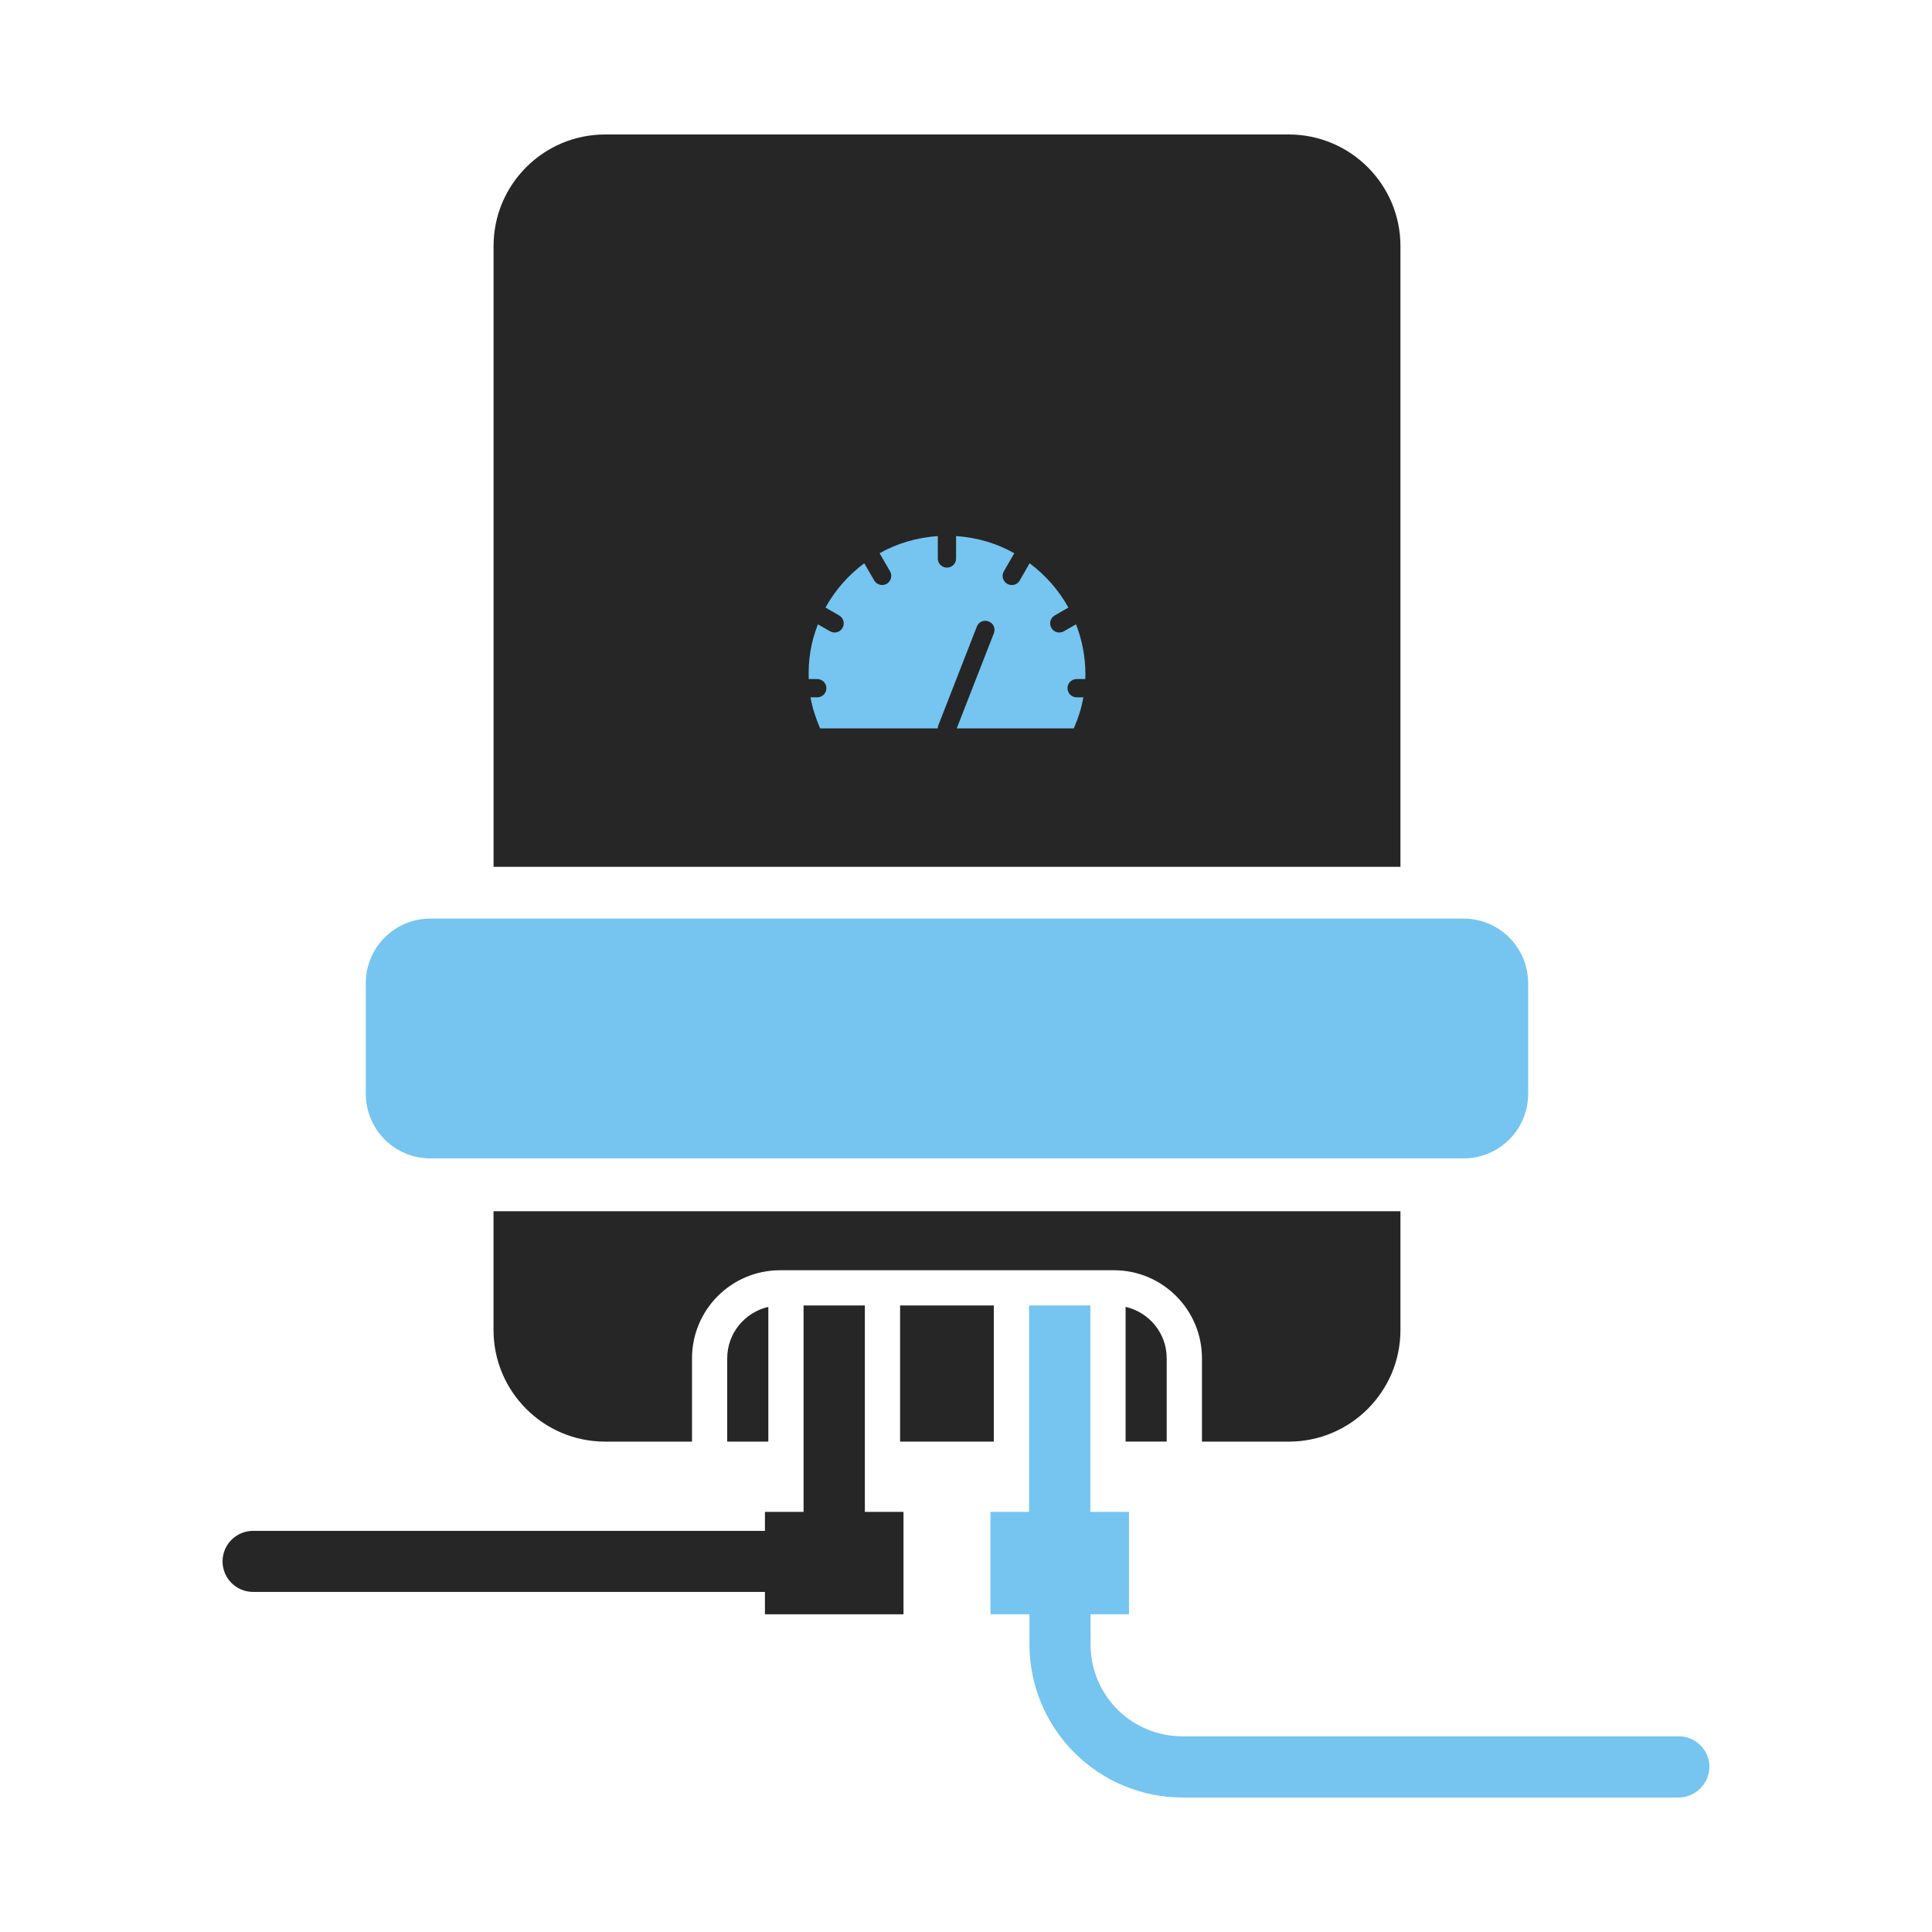 <?xml version="1.0" encoding="UTF-8"?><svg id="a" xmlns="http://www.w3.org/2000/svg" viewBox="0 0 150 150"><defs><style>.b{fill:#262626;}.c{fill:#75c5f0;}</style></defs><rect class="c" x="60.394" y="40.248" width="26.254" height="17.677"/><path class="b" d="M59.653,101.466v10.461h-3.192v-6.467c0-1.951,1.368-3.574,3.192-3.994Z"/><path class="b" d="M69.883,101.356h7.276v10.57h-7.276v-10.57Z"/><path class="b" d="M90.583,105.458v6.467h-3.192v-10.461c1.824,.42,3.192,2.043,3.192,3.994h0Z"/><path class="b" d="M108.73,94.041v9.223c0,4.779-3.884,8.663-8.663,8.663h-6.747v-6.467c0-3.775-3.064-6.839-6.839-6.839h-25.915c-3.775,0-6.839,3.064-6.839,6.839v6.467h-6.747c-4.779,0-8.663-3.884-8.663-8.663v-9.223H108.73Z"/><path class="b" d="M70.147,117.382v7.951h-10.758v-7.951h2.999v-16.026h4.759v16.026h2.999Z"/><path class="c" d="M87.655,117.382v7.951h-10.758v-7.951h2.999v-16.026h4.759v16.026h2.999Z"/><path class="c" d="M118.645,76.334v8.589c0,2.772-2.243,5.015-5.015,5.015H33.415c-2.772,0-5.015-2.243-5.015-5.015v-8.589c0-2.772,2.243-5.015,5.015-5.015H113.629c2.772,0,5.015,2.243,5.015,5.015Z"/><path class="b" d="M100.06,10.441H46.98c-4.78,0-8.66,3.88-8.66,8.66v48.2H108.73V19.101c0-4.78-3.89-8.66-8.67-8.66Zm-15.8,42.28h-.67c-.39,0-.71,.32-.71,.71,0,.39,.32,.71,.71,.71h.52c-.14,.85-.41,1.64-.74,2.41h-9.09l2.88-7.38c.15-.37-.03-.78-.4-.92-.37-.15-.78,.03-.92,.4l-2.98,7.64c-.03,.08-.05,.17-.05,.26h-9.14c-.32-.77-.6-1.56-.74-2.41h.52c.39,0,.71-.31,.71-.71,0-.39-.32-.71-.71-.71h-.66c-.05-1.45,.15-2.8,.71-4.25l.94,.54c.35,.2,.78,.08,.97-.26,.2-.34,.08-.77-.26-.97l-1.06-.61c.75-1.36,1.78-2.52,3.01-3.44l.77,1.33c.19,.34,.63,.46,.97,.27,.34-.2,.46-.64,.26-.98l-.81-1.4c1.35-.76,2.89-1.22,4.52-1.33v1.74c0,.39,.32,.71,.71,.71s.71-.32,.71-.71v-1.74c1.64,.11,3.17,.57,4.52,1.33l-.81,1.4c-.2,.34-.08,.78,.26,.98,.35,.19,.78,.08,.97-.26l.77-1.34c1.23,.92,2.26,2.09,3.01,3.44l-1.06,.61c-.34,.2-.46,.63-.26,.97,.19,.34,.62,.46,.97,.26l.94-.54c.47,1.2,.73,2.51,.73,3.88,.01,.12-.01,.25-.01,.37Z"/><path class="c" d="M132.721,137.182c-.008,.65-.281,1.237-.707,1.67-.426,.426-1.02,.699-1.67,.707h-38.55c-3.148-.008-6.159-1.261-8.383-3.485-2.224-2.224-3.477-5.243-3.485-8.383v-9.636h4.745v9.636c0,1.887,.755,3.694,2.088,5.035,1.333,1.333,3.148,2.08,5.035,2.08h38.55c.634,0,1.237,.257,1.678,.699,.45,.442,.699,1.052,.699,1.678Z"/><path class="b" d="M59.754,123.596H19.649c-1.309,0-2.37-1.061-2.37-2.37h0c0-1.309,1.061-2.37,2.37-2.37H59.754v4.74Z"/></svg>